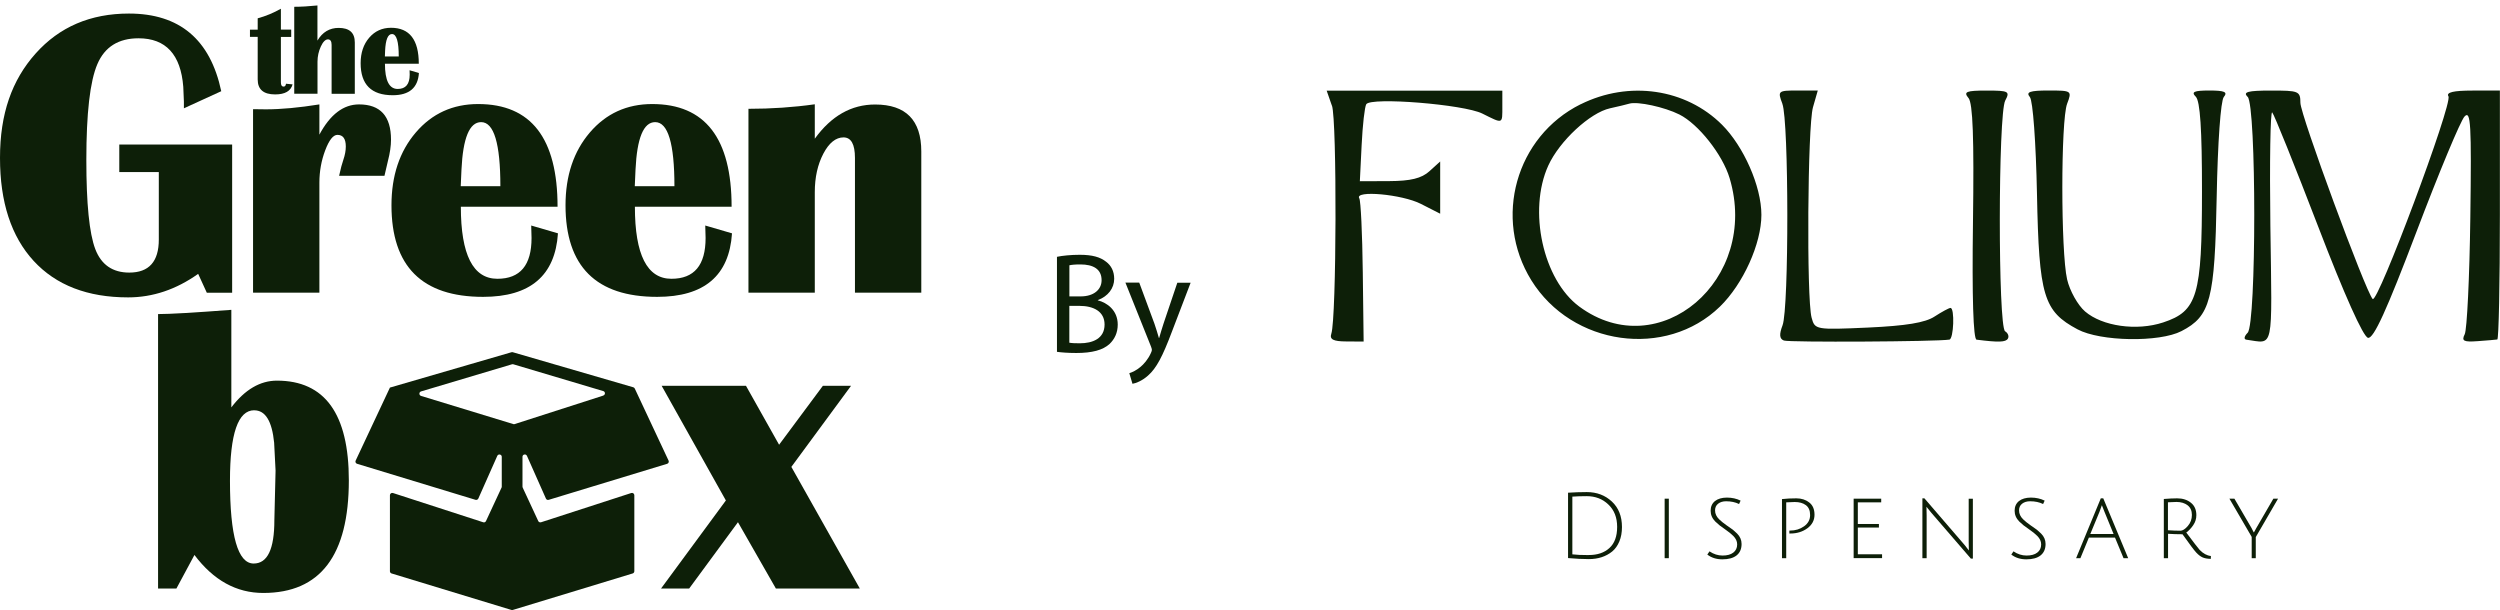 <svg xmlns="http://www.w3.org/2000/svg" fill="none" viewBox="0 0 168 41" height="41" width="168">
<g clip-path="url(#clip0_267_158)">
<path fill="#0D1F08" d="M89.507 7.093C89.85 8.076 89.815 21.372 89.465 22.425C89.338 22.806 89.592 22.942 90.466 22.945L91.636 22.953L91.579 18.283C91.548 15.715 91.444 13.482 91.344 13.328C90.997 12.765 94.22 13.054 95.486 13.702L96.78 14.361V10.852L96.056 11.508C95.529 11.986 94.793 12.164 93.357 12.171L91.382 12.179L91.502 9.746C91.567 8.408 91.706 7.174 91.813 7.004C92.118 6.51 98.378 7.015 99.613 7.632C101.022 8.334 100.957 8.361 100.957 7.139V6.094H89.153L89.503 7.1L89.507 7.093ZM106.22 7.004C101.862 9.175 100.322 14.662 102.905 18.835C105.639 23.246 111.952 24.129 115.579 20.605C117.138 19.089 118.366 16.374 118.366 14.439C118.366 12.503 117.161 9.823 115.725 8.388C113.285 5.951 109.462 5.396 106.22 7.008V7.004ZM119.776 6.981C120.211 8.126 120.222 20.724 119.787 21.862C119.552 22.475 119.579 22.772 119.879 22.884C120.222 23.015 130.113 22.961 130.998 22.822C131.291 22.776 131.364 20.693 131.075 20.693C130.971 20.693 130.49 20.956 130.001 21.272C129.373 21.684 128.076 21.896 125.539 22.012C122.009 22.17 121.958 22.159 121.739 21.345C121.393 20.057 121.47 8.473 121.831 7.212L122.155 6.082H120.796C119.479 6.082 119.448 6.109 119.776 6.973V6.981ZM132.28 6.58C132.577 6.935 132.661 9.279 132.584 14.928C132.515 19.984 132.604 22.799 132.827 22.826C134.313 23.015 134.783 22.999 134.929 22.756C135.021 22.606 134.94 22.382 134.744 22.263C134.263 21.966 134.271 7.659 134.752 6.757C135.083 6.136 134.987 6.086 133.489 6.086C132.13 6.086 131.934 6.167 132.276 6.58H132.28ZM136.407 6.522C136.611 6.769 136.815 9.588 136.885 13.043C137.019 19.899 137.324 20.913 139.61 22.132C141.147 22.953 145.108 23.019 146.594 22.251C148.546 21.245 148.835 20.142 148.962 13.212C149.031 9.58 149.231 6.769 149.439 6.518C149.717 6.183 149.497 6.082 148.469 6.082C147.441 6.082 147.229 6.175 147.557 6.499C147.849 6.792 147.976 8.697 147.973 12.846C147.973 19.876 147.665 20.909 145.362 21.669C143.584 22.255 141.274 21.927 140.115 20.929C139.63 20.512 139.087 19.54 138.91 18.777C138.482 16.922 138.482 8.099 138.91 6.973C139.245 6.094 139.222 6.082 137.647 6.082C136.407 6.082 136.126 6.183 136.403 6.518L136.407 6.522ZM151.041 6.503C151.634 7.093 151.634 21.773 151.041 22.363C150.81 22.595 150.771 22.799 150.952 22.826C152.831 23.076 152.685 23.759 152.569 15.175C152.512 10.856 152.569 7.428 152.693 7.555C152.82 7.683 154.202 11.118 155.769 15.194C157.536 19.803 158.81 22.641 159.13 22.702C159.507 22.776 160.381 20.863 162.387 15.576C163.896 11.601 165.347 8.114 165.617 7.829C166.036 7.382 166.09 8.327 166.006 14.612C165.952 18.63 165.782 22.163 165.628 22.463C165.401 22.915 165.559 22.995 166.498 22.926C167.13 22.88 167.723 22.83 167.819 22.814C167.915 22.799 167.992 19.027 167.992 14.439V6.086H166.144C164.874 6.086 164.369 6.206 164.535 6.472C164.831 6.95 159.776 20.462 159.442 20.092C158.949 19.544 154.587 7.71 154.587 6.911C154.587 6.113 154.46 6.086 152.6 6.086C151.056 6.086 150.71 6.179 151.033 6.503H151.041ZM109.492 6.965C109.3 7.023 108.715 7.162 108.191 7.278C106.847 7.575 104.795 9.48 104.045 11.126C102.67 14.153 103.69 18.8 106.127 20.601C111.502 24.569 118.274 18.788 116.23 11.971C115.756 10.386 114.135 8.338 112.853 7.694C111.852 7.193 110.051 6.803 109.488 6.965H109.492Z" clip-rule="evenodd" fill-rule="evenodd"></path>
<path fill="#0D1F08" d="M106.77 37.298C107.344 37.298 107.806 37.144 108.149 36.831C108.499 36.515 108.672 36.041 108.672 35.408C108.672 34.776 108.476 34.275 108.079 33.901C107.691 33.527 107.206 33.342 106.628 33.342C106.258 33.342 105.935 33.353 105.662 33.373V37.252C105.927 37.286 106.293 37.302 106.767 37.302L106.77 37.298ZM106.632 33.068C107.302 33.068 107.864 33.28 108.318 33.704C108.769 34.124 108.996 34.695 108.996 35.416C108.996 35.783 108.938 36.106 108.819 36.388C108.703 36.666 108.545 36.889 108.341 37.059C107.922 37.398 107.398 37.572 106.77 37.572C106.359 37.572 105.893 37.549 105.373 37.502V33.11C105.789 33.083 106.208 33.068 106.632 33.068Z"></path>
<path fill="#0D1F08" d="M111.864 37.51V33.511H112.145V37.51H111.864Z"></path>
<path fill="#0D1F08" d="M115.999 33.685C115.779 33.685 115.598 33.739 115.46 33.847C115.321 33.955 115.252 34.105 115.252 34.298C115.252 34.522 115.344 34.718 115.525 34.896C115.656 35.023 115.822 35.158 116.026 35.301C116.234 35.439 116.376 35.54 116.453 35.601C116.53 35.663 116.622 35.748 116.734 35.856C116.934 36.056 117.034 36.288 117.034 36.554C117.034 36.893 116.919 37.151 116.692 37.329C116.468 37.502 116.153 37.587 115.745 37.587C115.337 37.587 115.005 37.479 114.732 37.267L114.878 37.051C115.156 37.24 115.448 37.333 115.756 37.333C116.064 37.333 116.307 37.267 116.476 37.136C116.649 37.005 116.738 36.82 116.738 36.581C116.738 36.376 116.649 36.188 116.476 36.014C116.353 35.891 116.187 35.756 115.983 35.613C115.779 35.47 115.637 35.366 115.556 35.304C115.475 35.239 115.379 35.154 115.267 35.046C115.059 34.838 114.955 34.595 114.955 34.321C114.955 34.047 115.052 33.831 115.244 33.673C115.441 33.519 115.71 33.438 116.049 33.438C116.388 33.438 116.699 33.507 116.969 33.642L116.865 33.87C116.611 33.746 116.322 33.685 115.991 33.685H115.999Z"></path>
<path fill="#0D1F08" d="M119.749 37.51V33.538C120.053 33.504 120.376 33.488 120.715 33.488C121.054 33.488 121.346 33.581 121.581 33.766C121.816 33.947 121.935 34.221 121.935 34.591C121.935 34.961 121.774 35.266 121.454 35.501C121.131 35.736 120.753 35.852 120.311 35.852H120.245V35.655H120.288C120.65 35.655 120.965 35.559 121.235 35.366C121.504 35.173 121.639 34.923 121.639 34.614C121.639 34.306 121.543 34.082 121.35 33.943C121.162 33.804 120.915 33.735 120.607 33.735C120.445 33.735 120.253 33.743 120.034 33.758V37.51H119.752H119.749Z"></path>
<path fill="#0D1F08" d="M124.565 37.51V33.511H126.417V33.758H124.846V35.212H126.263V35.451H124.846V37.248H126.475V37.506H124.565V37.51Z"></path>
<path fill="#0D1F08" d="M129.185 37.51V33.488H129.32L131.922 36.508C132.015 36.615 132.103 36.72 132.18 36.828C132.261 36.932 132.303 36.982 132.307 36.99C132.3 36.889 132.296 36.697 132.296 36.411V33.515H132.577V37.537H132.442L129.793 34.468L129.458 34.055C129.466 34.136 129.47 34.329 129.47 34.633V37.51H129.189H129.185Z"></path>
<path fill="#0D1F08" d="M136.427 33.685C136.207 33.685 136.026 33.739 135.888 33.847C135.749 33.955 135.68 34.105 135.68 34.298C135.68 34.522 135.772 34.718 135.953 34.896C136.084 35.023 136.25 35.158 136.454 35.301C136.662 35.439 136.804 35.54 136.881 35.601C136.958 35.663 137.05 35.748 137.162 35.856C137.362 36.056 137.462 36.288 137.462 36.554C137.462 36.893 137.347 37.151 137.12 37.329C136.896 37.502 136.581 37.587 136.173 37.587C135.764 37.587 135.433 37.479 135.16 37.267L135.306 37.051C135.584 37.24 135.876 37.333 136.184 37.333C136.492 37.333 136.735 37.267 136.904 37.136C137.077 37.005 137.166 36.82 137.166 36.581C137.166 36.376 137.077 36.188 136.904 36.014C136.781 35.891 136.615 35.756 136.411 35.613C136.207 35.47 136.065 35.366 135.984 35.304C135.903 35.239 135.807 35.154 135.695 35.046C135.487 34.838 135.383 34.595 135.383 34.321C135.383 34.047 135.48 33.831 135.672 33.673C135.868 33.519 136.138 33.438 136.477 33.438C136.816 33.438 137.127 33.507 137.401 33.642L137.297 33.87C137.043 33.746 136.754 33.685 136.423 33.685H136.427Z"></path>
<path fill="#0D1F08" d="M140.373 36.126L139.803 37.51H139.514L141.174 33.488H141.339L143.014 37.51H142.702L142.128 36.126H140.369H140.373ZM141.247 33.943C141.185 34.128 141.131 34.282 141.081 34.406L140.469 35.883H142.032L141.428 34.41C141.335 34.178 141.274 34.024 141.243 33.943H141.247Z"></path>
<path fill="#0D1F08" d="M145.409 37.51V33.531C145.759 33.504 146.055 33.488 146.302 33.488C146.675 33.488 146.987 33.588 147.23 33.785C147.472 33.978 147.595 34.255 147.595 34.618C147.595 34.861 147.526 35.085 147.387 35.289C147.249 35.493 147.091 35.659 146.918 35.786C147.403 36.434 147.703 36.824 147.815 36.951C148.046 37.194 148.3 37.333 148.573 37.364L148.566 37.556C148.338 37.553 148.154 37.518 148.011 37.456C147.869 37.391 147.726 37.283 147.584 37.128C147.445 36.978 147.137 36.569 146.664 35.902C146.333 35.902 146.009 35.891 145.693 35.871V37.51H145.412H145.409ZM146.51 35.667C146.668 35.667 146.841 35.559 147.022 35.347C147.207 35.135 147.295 34.884 147.295 34.603C147.295 34.321 147.199 34.105 147.006 33.955C146.814 33.808 146.567 33.731 146.259 33.731C146.098 33.731 145.905 33.739 145.686 33.754V35.632C145.978 35.651 146.252 35.663 146.506 35.663L146.51 35.667Z"></path>
<path fill="#0D1F08" d="M151.588 37.51H151.314V36.08L149.817 33.511H150.152L151.307 35.493C151.395 35.675 151.445 35.771 151.461 35.783C151.484 35.729 151.538 35.636 151.615 35.501L152.77 33.511H153.085L151.588 36.091V37.506V37.51Z"></path>
<path fill="#0D1F08" d="M8.016 9.711H15.6V19.672H13.898L13.317 18.403C11.835 19.456 10.264 19.984 8.608 19.984C5.883 19.984 3.765 19.166 2.26 17.531C0.755 15.892 0 13.586 0 10.613C0 7.64 0.797 5.384 2.395 3.595C3.992 1.806 6.079 0.911 8.662 0.911C12.062 0.911 14.129 2.65 14.868 6.129L12.358 7.278V6.83L12.316 5.832C12.147 3.661 11.142 2.573 9.309 2.573C7.962 2.573 7.038 3.152 6.545 4.305C6.048 5.458 5.802 7.605 5.802 10.752C5.802 13.691 6.002 15.684 6.402 16.737C6.803 17.79 7.565 18.318 8.689 18.318C10.01 18.318 10.672 17.578 10.672 16.101V11.562H8.016V9.711Z"></path>
<path fill="#0D1F08" d="M25.841 11.816H22.788C22.892 11.334 22.988 10.98 23.069 10.752C23.184 10.417 23.238 10.116 23.238 9.846C23.238 9.325 23.05 9.063 22.676 9.063C22.391 9.063 22.118 9.406 21.856 10.097C21.594 10.787 21.463 11.516 21.463 12.279V19.668H17.005V7.336L17.872 7.347C18.896 7.347 20.093 7.235 21.463 7.016V9.048C22.187 7.694 23.077 7.016 24.128 7.016C25.56 7.016 26.276 7.806 26.276 9.387C26.276 9.804 26.207 10.282 26.068 10.818C26.018 11.037 25.941 11.369 25.837 11.809L25.841 11.816Z"></path>
<path fill="#0D1F08" d="M35.7 15.156L37.495 15.68C37.306 18.526 35.631 19.949 32.463 19.949C28.359 19.949 26.307 17.898 26.307 13.795C26.307 11.805 26.853 10.174 27.943 8.901C29.032 7.629 30.43 6.992 32.132 6.992C35.689 6.992 37.468 9.291 37.468 13.891H30.969C30.969 17.122 31.789 18.734 33.425 18.734C34.958 18.734 35.72 17.82 35.72 15.993C35.72 15.75 35.712 15.468 35.697 15.148L35.7 15.156ZM30.961 12.514H33.625C33.625 9.645 33.194 8.207 32.332 8.207C31.55 8.207 31.111 9.271 31.011 11.4L30.961 12.514Z"></path>
<path fill="#0D1F08" d="M47.397 15.156L49.191 15.68C49.002 18.526 47.327 19.949 44.159 19.949C40.055 19.949 38.003 17.898 38.003 13.795C38.003 11.805 38.55 10.174 39.639 8.901C40.729 7.629 42.126 6.992 43.828 6.992C47.385 6.992 49.164 9.291 49.164 13.891H42.665C42.665 17.122 43.485 18.734 45.121 18.734C46.654 18.734 47.416 17.82 47.416 15.993C47.416 15.75 47.408 15.468 47.393 15.148L47.397 15.156ZM42.657 12.514H45.322C45.322 9.645 44.89 8.207 44.028 8.207C43.246 8.207 42.807 9.271 42.707 11.4L42.657 12.514Z"></path>
<path fill="#0D1F08" d="M61.911 19.668H57.453V10.613C57.453 9.692 57.195 9.233 56.683 9.233C56.171 9.233 55.709 9.599 55.328 10.328C54.946 11.057 54.754 11.921 54.754 12.915V19.668H50.296V7.312C51.828 7.312 53.314 7.212 54.754 7.008V9.321C55.863 7.787 57.214 7.023 58.808 7.023C60.875 7.023 61.911 8.076 61.911 10.178V19.672V19.668Z"></path>
<path fill="#0D1F08" d="M19.569 1.999V2.481H18.876V5.535C18.876 5.728 18.938 5.82 19.061 5.82C19.15 5.82 19.203 5.755 19.219 5.627L19.662 5.67C19.538 6.121 19.15 6.345 18.491 6.345C17.706 6.345 17.317 6.009 17.317 5.342V2.477H16.797V1.995H17.317V1.231C17.856 1.085 18.376 0.869 18.876 0.587V1.991H19.569V1.999Z"></path>
<path fill="#0D1F08" d="M19.773 6.302V0.456C20.235 0.456 20.755 0.425 21.332 0.367V2.727C21.668 2.161 22.145 1.875 22.757 1.875C23.481 1.875 23.843 2.199 23.843 2.851V6.302H22.284V3.02C22.284 2.774 22.203 2.646 22.037 2.646C21.872 2.646 21.706 2.805 21.56 3.125C21.413 3.445 21.336 3.784 21.336 4.15V6.298H19.777L19.773 6.302Z"></path>
<path fill="#0D1F08" d="M27.523 4.721L28.151 4.906C28.085 5.901 27.5 6.399 26.391 6.399C24.955 6.399 24.235 5.681 24.235 4.247C24.235 3.549 24.428 2.978 24.809 2.535C25.19 2.091 25.679 1.867 26.276 1.867C27.519 1.867 28.143 2.673 28.143 4.281H25.868C25.868 5.411 26.153 5.978 26.726 5.978C27.262 5.978 27.531 5.658 27.531 5.018C27.531 4.933 27.531 4.833 27.523 4.721ZM25.864 3.796H26.796C26.796 2.789 26.645 2.288 26.341 2.288C26.068 2.288 25.914 2.662 25.879 3.406L25.864 3.796Z"></path>
<path fill="#0D1F08" d="M10.622 39.554V21.106C11.423 21.106 13.063 21.01 15.546 20.821V27.376C16.462 26.177 17.483 25.579 18.61 25.579C21.829 25.579 23.442 27.812 23.442 32.281C23.442 37.325 21.525 39.847 17.694 39.847C15.885 39.847 14.345 38.995 13.067 37.294L11.854 39.55H10.626L10.622 39.554ZM17.086 27.569C15.996 27.569 15.454 29.146 15.454 32.3C15.454 36.014 15.985 37.869 17.047 37.869C17.975 37.869 18.437 36.901 18.437 34.965L18.518 31.626L18.422 29.748C18.279 28.298 17.833 27.573 17.086 27.573V27.569Z"></path>
<path fill="#0D1F08" d="M57.187 25.93L53.179 31.375L57.78 39.55H52.14L49.591 35.092L46.311 39.55H44.421L48.779 33.631L44.463 25.926H50.13L52.355 29.887L55.297 25.926H57.187V25.93Z"></path>
<path fill="#0D1F08" d="M44.929 30.955L42.657 26.111C42.638 26.069 42.603 26.042 42.561 26.026L34.461 23.67C34.434 23.663 34.403 23.663 34.372 23.67L26.203 26.046L23.901 30.951C23.858 31.036 23.904 31.14 23.997 31.167L31.954 33.588C32.032 33.612 32.108 33.573 32.143 33.504L33.417 30.635C33.487 30.48 33.718 30.53 33.718 30.696V32.705C33.718 32.728 33.714 32.752 33.702 32.771L32.659 35.015C32.624 35.089 32.544 35.123 32.47 35.096L26.407 33.13C26.307 33.099 26.203 33.172 26.203 33.28V38.386C26.203 38.455 26.249 38.517 26.314 38.536L34.368 40.988C34.399 40.996 34.43 40.996 34.461 40.988L42.515 38.536C42.58 38.517 42.627 38.455 42.627 38.386V33.28C42.627 33.172 42.523 33.099 42.422 33.13L36.359 35.096C36.286 35.119 36.201 35.085 36.17 35.015L35.127 32.771C35.119 32.752 35.111 32.728 35.111 32.705V30.696C35.111 30.527 35.343 30.48 35.412 30.635L36.686 33.504C36.717 33.577 36.798 33.612 36.875 33.588L44.833 31.167C44.925 31.14 44.967 31.036 44.929 30.951V30.955ZM40.544 26.582L34.584 28.498C34.553 28.51 34.523 28.51 34.492 28.498L28.293 26.605C28.147 26.559 28.147 26.35 28.293 26.304L34.407 24.48C34.438 24.472 34.469 24.472 34.495 24.48L40.54 26.281C40.686 26.323 40.69 26.532 40.54 26.578L40.544 26.582Z"></path>
<path fill="#0D1F08" d="M71.028 17.258C71.393 17.18 71.971 17.122 72.556 17.122C73.391 17.122 73.93 17.269 74.335 17.593C74.67 17.844 74.874 18.229 74.874 18.738C74.874 19.363 74.462 19.914 73.776 20.165V20.184C74.392 20.339 75.112 20.848 75.112 21.812C75.112 22.371 74.893 22.795 74.566 23.111C74.115 23.528 73.384 23.721 72.325 23.721C71.748 23.721 71.305 23.682 71.028 23.643V17.254V17.258ZM71.863 19.918H72.621C73.507 19.918 74.027 19.456 74.027 18.831C74.027 18.071 73.449 17.77 72.602 17.77C72.217 17.77 71.998 17.797 71.863 17.828V19.918ZM71.863 23.03C72.025 23.061 72.267 23.069 72.564 23.069C73.43 23.069 74.227 22.753 74.227 21.808C74.227 20.921 73.469 20.555 72.552 20.555H71.859V23.03H71.863Z"></path>
<path fill="#0D1F08" d="M76.56 19L77.58 21.758C77.684 22.066 77.8 22.433 77.877 22.71H77.896C77.981 22.433 78.077 22.074 78.192 21.738L79.116 19H80.01L78.739 22.325C78.135 23.925 77.719 24.742 77.141 25.244C76.729 25.61 76.314 25.756 76.102 25.791L75.89 25.078C76.102 25.012 76.379 24.877 76.629 24.665C76.86 24.48 77.149 24.152 77.341 23.721C77.38 23.632 77.407 23.566 77.407 23.516C77.407 23.466 77.388 23.4 77.349 23.292L75.628 18.993H76.552L76.56 19Z"></path>
</g>
<defs>
<clipPath id="clip0_267_158">
<rect transform="translate(0 0.367)" fill="white" height="40.633" width="168"></rect>
</clipPath>
</defs>
</svg>
